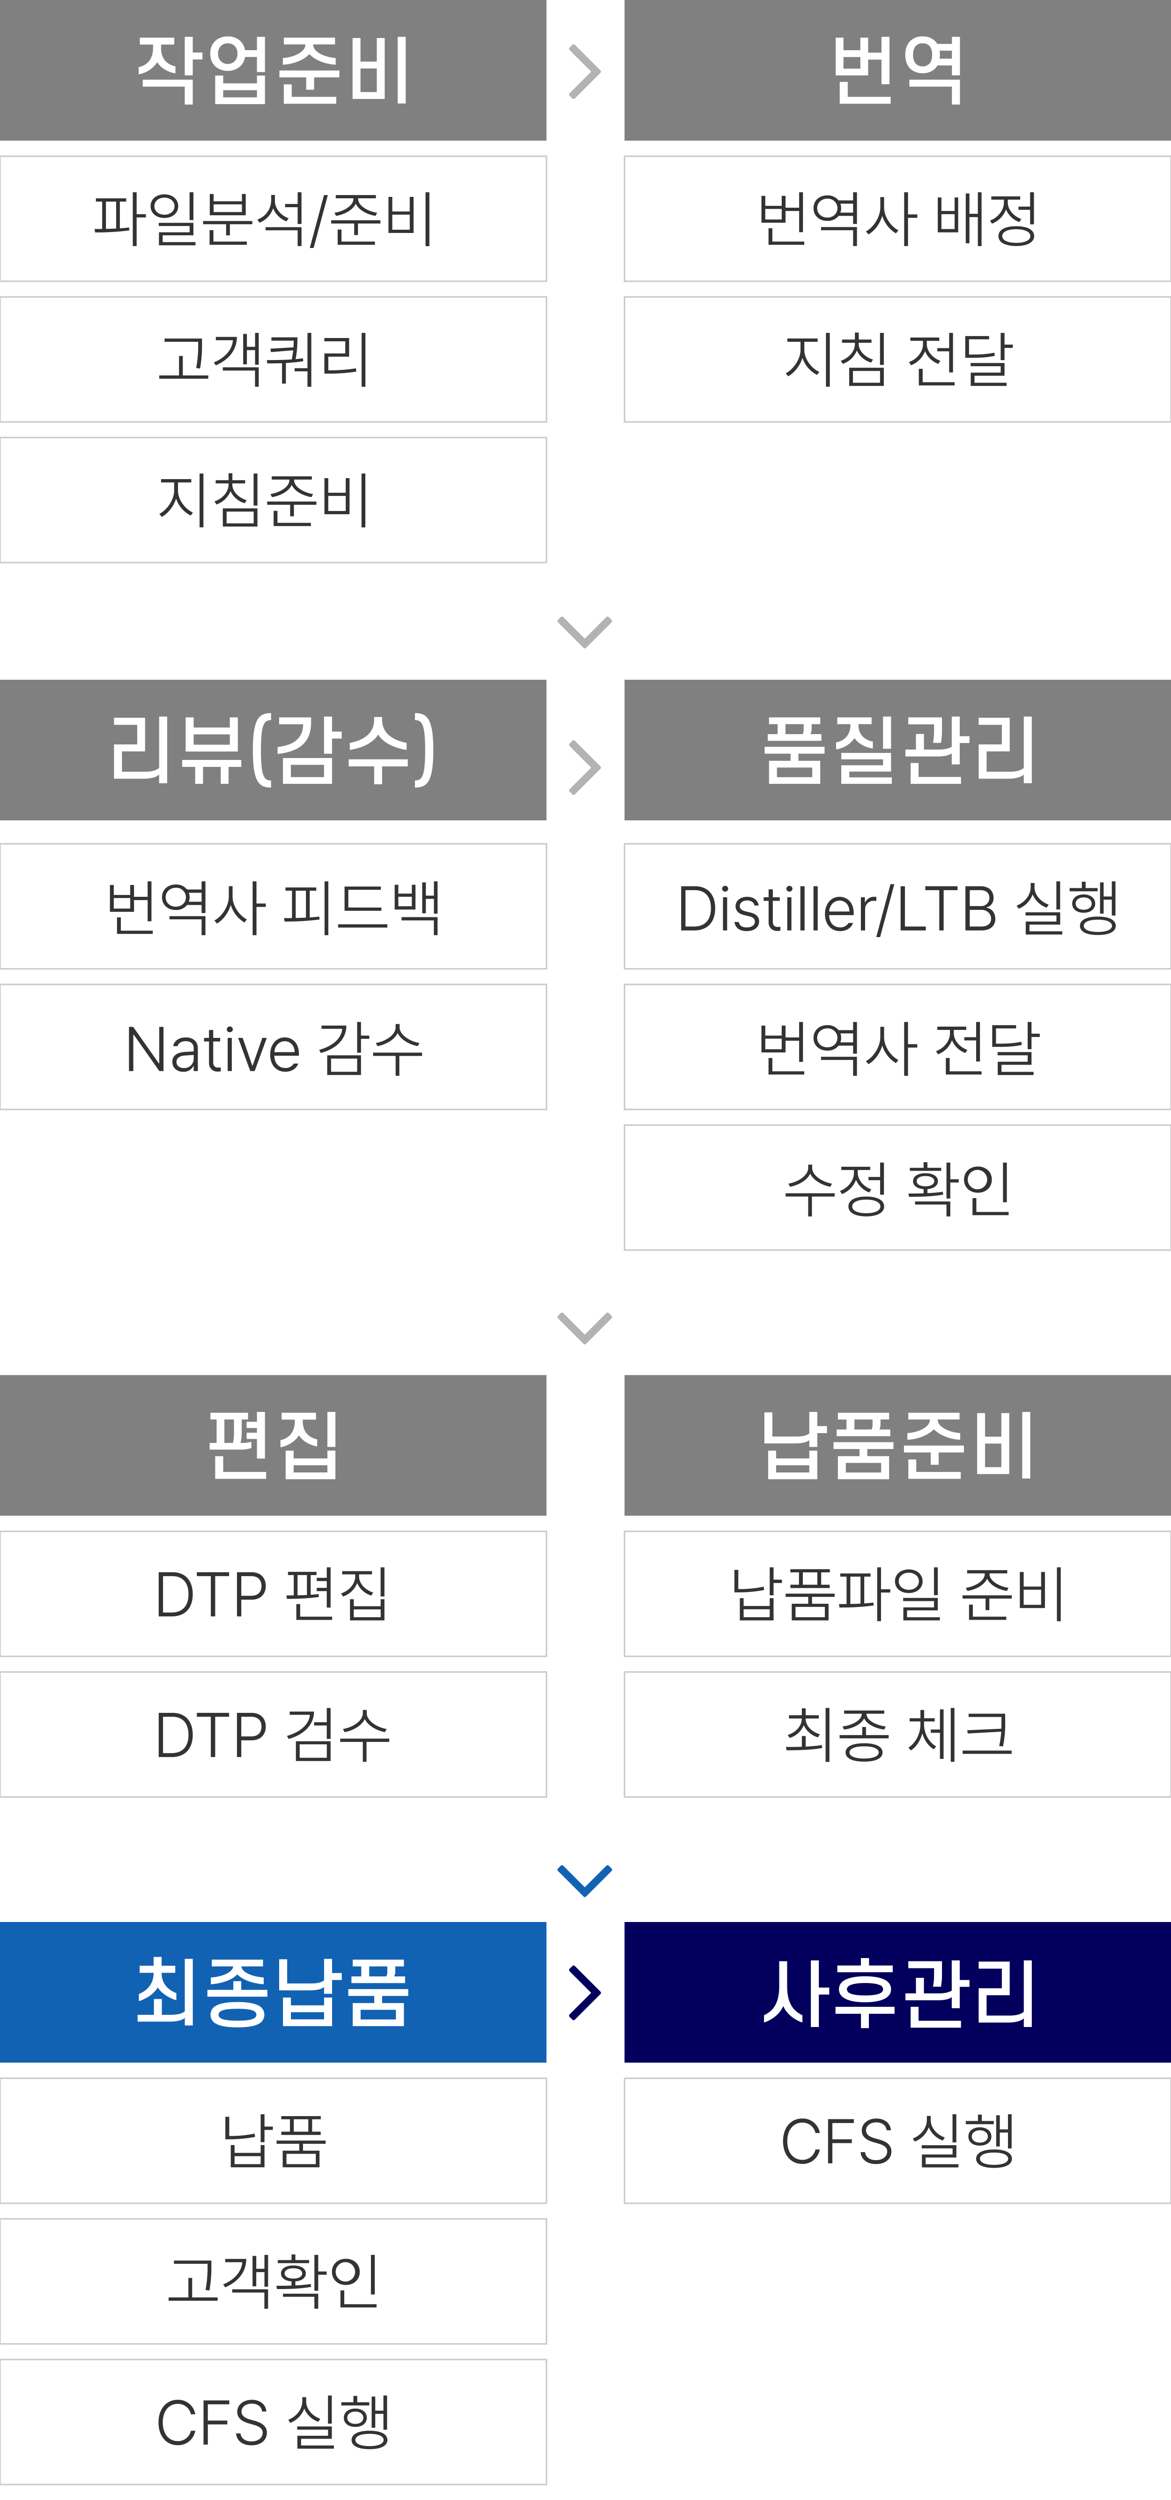 <svg xmlns="http://www.w3.org/2000/svg" width="750" height="1600" viewBox="0 0 750 1600">
<defs>
    <style>
      .cls-1 {
        fill: gray;
      }

      .cls-2, .cls-6 {
        fill: #1262b3;
      }

      .cls-3, .cls-7 {
        fill: #02005c;
      }

      .cls-4, .cls-8 {
        fill: #fff;
      }

      .cls-4 {
        stroke: #ccc;
        stroke-width: 1px;
      }

      .cls-4, .cls-5, .cls-6, .cls-7, .cls-8, .cls-9 {
        fill-rule: evenodd;
      }

      .cls-5 {
        fill: #b3b3b3;
      }

      .cls-9 {
        fill: #333;
      }
    </style>
  </defs>
  <g id="translation-procss_m">
    <g>
      <g id="_01" data-name="01">
        <rect class="cls-1" width="350" height="90"/>
        <rect class="cls-1" x="400" width="350" height="90"/>
        <rect class="cls-1" y="435" width="350" height="90"/>
        <rect class="cls-1" x="400" y="435" width="350" height="90"/>
        <rect class="cls-1" y="880" width="350" height="90"/>
        <rect class="cls-1" x="400" y="880" width="350" height="90"/>
        <rect class="cls-2" y="1230" width="350" height="90"/>
        <rect class="cls-3" x="400" y="1230" width="350" height="90"/>
        <path id="Rectangle_1_copy" data-name="Rectangle 1 copy" class="cls-4" d="M1270,100h350v80H1270V100Zm0,90h350v80H1270V190Zm0,90h350v80H1270V280Zm400-180h350v80H1670V100Zm0,90h350v80H1670V190ZM1270,540h350v80H1270V540Zm0,90h350v80H1270V630Zm400-90h350v80H1670V540Zm0,90h350v80H1670V630Zm0,90h350v80H1670V720ZM1270,980h350v80H1270V980Zm0,90h350v80H1270v-80Zm400-90h350v80H1670V980Zm0,90h350v80H1670v-80Zm-400,260h350v80H1270v-80Zm0,90h350v80H1270v-80Zm400-90h350v80H1670v-80Zm-400,180h350v80H1270v-80Z" transform="translate(-1270)"/>
      </g>
      <path id="_" data-name="" class="cls-5" d="M1654.9,45.841a1.21,1.21,0,0,0-.35-0.807L1638.2,28.687a1.1,1.1,0,0,0-1.61,0l-1.76,1.754a1.105,1.105,0,0,0,0,1.614l13.79,13.787-13.79,13.787a1.21,1.21,0,0,0-.35.807,1.143,1.143,0,0,0,.35.807L1636.59,63a1.1,1.1,0,0,0,1.61,0l16.35-16.348A1.21,1.21,0,0,0,1654.9,45.841Z" transform="translate(-1270)"/>
      <path id="_2" data-name="" class="cls-5" d="M1662.05,397.46a1.213,1.213,0,0,0-.35-0.807l-1.76-1.754a1.194,1.194,0,0,0-.8-0.35,1.218,1.218,0,0,0-.81.35l-13.79,13.787L1630.76,394.9a1.238,1.238,0,0,0-.81-0.35,1.142,1.142,0,0,0-.81.35l-1.75,1.754a1.105,1.105,0,0,0,0,1.614l16.35,16.348a1.2,1.2,0,0,0,.8.351,1.219,1.219,0,0,0,.81-0.351l16.35-16.348A1.209,1.209,0,0,0,1662.05,397.46Z" transform="translate(-1270)"/>
      <path id="_copy_2" data-name=" copy 2" class="cls-5" d="M1662.05,842.86a1.213,1.213,0,0,0-.35-0.807l-1.76-1.754a1.194,1.194,0,0,0-.8-0.35,1.218,1.218,0,0,0-.81.35l-13.79,13.787L1630.76,840.3a1.238,1.238,0,0,0-.81-0.35,1.142,1.142,0,0,0-.81.35l-1.75,1.754a1.105,1.105,0,0,0,0,1.614l16.35,16.348a1.2,1.2,0,0,0,.8.351,1.219,1.219,0,0,0,.81-0.351l16.35-16.348A1.209,1.209,0,0,0,1662.05,842.86Z" transform="translate(-1270)"/>
      <path id="_3" data-name="" class="cls-6" d="M1662.05,1196.56a1.218,1.218,0,0,0-.35-0.81l-1.76-1.75a1.194,1.194,0,0,0-.8-0.35,1.218,1.218,0,0,0-.81.35l-13.79,13.79L1630.76,1194a1.238,1.238,0,0,0-.81-0.35,1.142,1.142,0,0,0-.81.35l-1.75,1.75a1.112,1.112,0,0,0,0,1.62l16.35,16.34a1.161,1.161,0,0,0,.8.36,1.184,1.184,0,0,0,.81-0.36l16.35-16.34A1.218,1.218,0,0,0,1662.05,1196.56Z" transform="translate(-1270)"/>
      <path id="_copy_3" data-name=" copy 3" class="cls-5" d="M1654.9,491.241a1.211,1.211,0,0,0-.35-0.807l-16.35-16.347a1.1,1.1,0,0,0-1.61,0l-1.76,1.754a1.1,1.1,0,0,0,0,1.613l13.79,13.787-13.79,13.787a1.209,1.209,0,0,0-.35.807,1.142,1.142,0,0,0,.35.806l1.76,1.754a1.1,1.1,0,0,0,1.61,0l16.35-16.347A1.211,1.211,0,0,0,1654.9,491.241Z" transform="translate(-1270)"/>
      <path id="_copy_3-2" data-name=" copy 3" class="cls-7" d="M1654.9,1275.34a1.218,1.218,0,0,0-.35-0.81l-16.35-16.34a1.1,1.1,0,0,0-1.61,0l-1.76,1.75a1.218,1.218,0,0,0-.35.81,1.194,1.194,0,0,0,.35.8l13.79,13.79-13.79,13.79a1.194,1.194,0,0,0-.35.8,1.142,1.142,0,0,0,.35.81l1.76,1.76a1.1,1.1,0,0,0,1.61,0l16.35-16.35A1.218,1.218,0,0,0,1654.9,1275.34Z" transform="translate(-1270)"/>
    </g>
    <g>
      <path id="작업준비" class="cls-8" d="M1359.56,28.521V24.1h22.05v4.418h-8.46v2.115c0,7.237,3.9,10.668,9.21,11.843v4.512c-5.08-.893-9.45-3.572-11.66-7.191a17.724,17.724,0,0,1-11.89,7.755V42.949c5.45-1.128,9.21-4.982,9.21-12.313V28.521h-8.46Zm33.89-4.935V33.6h6.2v4.465h-6.2V48.212h-5.12V23.586h5.12Zm-32.01,27.4h32.01V66.917h-5.12V55.45h-26.89V50.985ZM1404.68,34.3a10.613,10.613,0,0,1,3.81-8.647,11.857,11.857,0,0,1,7.38-2.35,11.654,11.654,0,0,1,7.38,2.35,9.776,9.776,0,0,1,3.62,6.439h7.7V23.586h5.13V46.1h-5.13V36.463h-7.66a9.668,9.668,0,0,1-3.66,6.486,11.406,11.406,0,0,1-7.38,2.4,11.6,11.6,0,0,1-7.38-2.4C1406.14,41.116,1404.68,38.2,1404.68,34.3Zm4.99,0a6.485,6.485,0,0,0,2.06,5.123,5.9,5.9,0,0,0,4.14,1.5,6.087,6.087,0,0,0,4.18-1.5,6.432,6.432,0,0,0,2.02-5.123,6.566,6.566,0,0,0-2.02-5.123,6.286,6.286,0,0,0-4.18-1.457,6.088,6.088,0,0,0-4.14,1.457A6.623,6.623,0,0,0,1409.67,34.3Zm24.9,19.034V48.353h5.13V66.635h-31.87V48.353h5.13v4.982h21.61Zm0,4.371h-21.61v4.606h21.61V57.706Zm50.01-29.279h-13.96v0.329c0,4.606,7.76,7.99,14.38,8.365V41.4c-6.76-.282-13.48-3.1-16.87-6.768-3.43,3.76-10.15,6.486-16.96,6.768V37.121c6.67-.329,14.38-3.76,14.38-8.365V28.427h-13.77V24.1h32.8v4.324Zm-35.62,21.1V45.111h38.39v4.418h-16.16v7.9h-5.08v-7.9h-17.15Zm7.89,4.465v7.99h28.48V66.4h-33.55V53.993h5.07Zm44.04-14.569h10.44V24.338h5.07V63.346h-20.58V24.338h5.07V39.424Zm10.44,19.5V43.842h-10.44V58.928h10.44Zm18.51-35.342V66.212h-5.12V23.586h5.12Z" transform="translate(-1270)"/>
      <path id="번역" class="cls-8" d="M1810.23,32.139h10.81V24.1h4.98V33.69h8.55v-10.1h5.13V53.9h-5.13V38.155h-8.55v10.1h-20.77V24.1h4.98v8.037Zm10.81,11.8V36.51h-10.81v7.426h10.81ZM1840.45,66.4h-32.62V52.4h5.13v9.587h27.49V66.4Zm9.35-31.347c0-3.854,1.23-6.955,3.39-8.976a10.635,10.635,0,0,1,7.75-2.773,10.888,10.888,0,0,1,7.76,2.773,9.777,9.777,0,0,1,1.59,2.021h9.4V23.586h5.13V48.212h-5.13V41.868h-9.25a10.563,10.563,0,0,1-1.74,2.256,11.292,11.292,0,0,1-7.76,2.726,11.02,11.02,0,0,1-7.75-2.726C1851.03,42.1,1849.8,39,1849.8,35.053Zm22-2.632a15.871,15.871,0,0,1,.19,2.632,14.2,14.2,0,0,1-.19,2.491h7.89V32.421h-7.89Zm-17.01,2.632c0,2.538.61,4.559,1.88,5.781a5.63,5.63,0,0,0,4.27,1.645,5.758,5.758,0,0,0,4.23-1.645c1.27-1.222,1.83-3.243,1.83-5.781,0-2.491-.56-4.512-1.83-5.781a5.9,5.9,0,0,0-4.23-1.551,5.766,5.766,0,0,0-4.27,1.551C1855.4,30.542,1854.79,32.562,1854.79,35.053Zm24.9,31.864V55.45h-27.25V50.985h32.38V66.917h-5.13Z" transform="translate(-1270)"/>
      <path id="리뷰_감수_" data-name="리뷰(감수)" class="cls-8" d="M1362.16,498.345h-19.13V476.4h14.85V463.85h-14.85v-4.512h19.88v21.525h-14.8v13.018h15.04c3.9,0,7-.846,8.78-2.444V458.586h5.13v42.626h-5.13v-5.545C1370.24,497.359,1366.58,498.345,1362.16,498.345Zm31.87-32.756h23.17V459.1h5.12v21.854H1388.9V459.1h5.13v6.486Zm23.17,11v-6.627h-23.17v6.627h23.17Zm-30.51,14.193v-4.465h37.84v4.465h-8.13v10.856h-5.03V490.779h-11.33v10.856h-5.03V490.779h-8.32Zm45.26-10.621c0,20.067,3.81,23.874,11.66,23.874v-4.559c-4.42,0-6.49-2.4-6.49-19.315,0-16.872,2.07-19.316,6.49-19.316V456.33C1435.76,456.33,1431.95,460.137,1431.95,480.158Zm32.2-16.637h-15.37V459.1h20.49v3.055c0,13.394-8.04,18.94-21.48,20.349v-4.464C1458.27,476.962,1464.15,472.262,1464.15,463.521Zm18.52-4.935v9.587h6.2v4.465h-6.2v9.728h-5.13v-23.78h5.13Zm-31.45,43.049V485.092h31.45v16.543h-31.45Zm26.32-12.172H1456.3v7.849h21.24v-7.849Zm34.69-19.363c-2.87,4.794-9.35,8.46-18.19,9.823v-4.512c9.4-1.739,15.6-6.486,15.6-14.757v-1.786h5.08v1.786c0,8.271,6.3,12.971,15.7,14.757v4.512C1521.63,478.56,1515.1,474.894,1512.23,470.1Zm-18.89,20.35v-4.512h37.83v4.512h-16.45v11.467h-5.08V490.45h-16.3Zm54.19-10.292c0-20.021-3.86-23.828-11.75-23.828v4.512c4.46,0,6.53,2.444,6.53,19.316,0,16.919-2.07,19.315-6.53,19.315v4.559C1543.67,504.032,1547.53,500.225,1547.53,480.158Z" transform="translate(-1270)"/>
      <path id="품질관리" class="cls-8" d="M1789.09,469.818h7V474.1h-34.35v-4.277h6.3v-6.391h-5.5V459.1h32.8v4.324h-5.5v2.913A7.53,7.53,0,0,1,1789.09,469.818Zm-15.98-6.391v6.391h11a7.065,7.065,0,0,0,.61-3.2v-3.195h-11.61Zm-13.39,18.892v-4.37h38.4v4.37h-16.74v4.559h13.96v14.757h-32.8V486.878h13.82v-4.559h-16.64Zm30.5,15.04V491.2h-22.61v6.157h22.61Zm16.03-33.932V459.1h21.99v4.324h-8.46v0.141c0,6.767,3.95,9.916,9.26,11.044v4.418c-5.17-.8-9.49-3.243-11.7-6.721a17.1,17.1,0,0,1-11.84,7.238v-4.465c5.4-1.034,9.21-4.606,9.21-11.514v-0.141h-8.46Zm34.45,15.744h-5.13V458.586h5.13v20.585Zm-26.74,14.616V497.5h27.25v4.135h-32.38v-11.89h26.74v-3.807h-26.74v-4.089h31.87v11.938h-26.74Zm54.28-25.567v-4.652h-16.5V459.1h21.58v8.882a41.06,41.06,0,0,1-.66,7.426h-5.08A43.524,43.524,0,0,0,1868.24,468.22Zm11.33-9.634h5.12v12.548h6.25v4.371h-6.25v13.676h-5.12v-7.1c-1.74,1.363-4.7,2.021-9.45,2.021h-20.21v-4.417h6.72v-9.964h5.12v9.964h9.73c3.76,0,6.58-.8,8.09-1.786V458.586Zm5.92,43.049h-32.24V488.288h5.07v8.93h27.17v4.417Zm30.45-3.29h-19.12V476.4h14.85V463.85h-14.85v-4.512h19.88v21.525h-14.81v13.018h15.04c3.9,0,7-.846,8.79-2.444V458.586h5.12v42.626h-5.12v-5.545C1924.03,497.359,1920.36,498.345,1915.94,498.345Z" transform="translate(-1270)"/>
      <path id="편집" class="cls-8" d="M1419.86,916.6v-8.177h-6.15v14.992h5.54A33.2,33.2,0,0,0,1419.86,916.6Zm-11.13,6.815V908.427h-3.95V904.1h24.11v4.324h-4.09v7.942a27.449,27.449,0,0,1-.75,7.05h0.14a23.826,23.826,0,0,0,6.81-.752v4.041a21.633,21.633,0,0,1-7.14.987h-19.6v-4.276h4.47Zm19.22-9.541v-3.994h6.62v-6.3h5.13v29.843h-5.13V920.881h-6.62v-4h6.62v-3.008h-6.62Zm12.5,32.522h-32.62V931.925h5.13v10.058h27.49V946.4Zm9.92-37.879V904.1h21.99v4.418h-8.46v0.8c0,7.237,3.95,10.621,9.26,11.843v4.512c-5.12-.893-9.49-3.572-11.7-7.191-2.12,3.713-6.67,6.768-11.84,7.708v-4.559c5.4-1.128,9.21-4.982,9.21-12.313v-0.8h-8.46Zm34.45,17.436h-5.13V903.586h5.13v22.371Zm-5.13,7.378v-4.982h5.13v18.282h-31.87V928.353h5.13v4.982h21.61Zm0,4.371h-21.61v4.606h21.61v-4.606Z" transform="translate(-1270)"/>
      <path id="납품준비" class="cls-8" d="M1778.65,923.748h-19.09v-19.88h5.13V919.33h15.32c3.85,0,6.48-.564,8.32-1.974v-13.77h5.12v9.07h6.2v4.465h-6.2v8.836h-5.12v-4.324C1786.54,923.09,1783.49,923.748,1778.65,923.748Zm9.68,9.587v-4.982h5.12v18.282h-31.44V928.353h5.07v4.982h21.25Zm0,4.371h-21.25v4.606h21.25v-4.606Zm44.88-22.888h7V919.1h-34.35v-4.277h6.3v-6.391h-5.5V904.1h32.8v4.324h-5.5v2.913A7.53,7.53,0,0,1,1833.21,914.818Zm-15.98-6.391v6.391h11a7.065,7.065,0,0,0,.61-3.2v-3.195h-11.61Zm-13.39,18.892v-4.37h38.4v4.37H1825.5v4.559h13.96v14.757h-32.8V931.878h13.82v-4.559h-16.64Zm30.5,15.04V936.2h-22.61v6.157h22.61Zm50.24-33.932h-13.96v0.329c0,4.605,7.76,7.989,14.38,8.365V921.4c-6.76-.282-13.48-3.1-16.87-6.768-3.43,3.76-10.15,6.486-16.96,6.768v-4.277c6.67-.329,14.38-3.76,14.38-8.365v-0.329h-13.77V904.1h32.8v4.324Zm-35.62,21.1v-4.417h38.39v4.417h-16.16v7.9h-5.08v-7.9h-17.15Zm7.89,4.465v7.99h28.48V946.4h-33.55V933.993h5.07Zm44.04-14.569h10.44V904.338h5.07v39.007h-20.58V904.338h5.07v15.086Zm10.44,19.5V923.842h-10.44v15.086h10.44Zm18.51-35.342v42.626h-5.12V903.586h5.12Z" transform="translate(-1270)"/>
      <path id="최종납품" class="cls-8" d="M1382.25,1262.52h-8.74v0.09c0,6.91,4.09,10.81,9.45,12.92v4.56c-5.31-1.55-9.92-4.89-11.94-8.27-1.88,3.53-6.39,7.05-12.08,8.84v-4.56c5.45-2.26,9.45-6.58,9.45-13.44v-0.14h-8.93V1258h8.93v-5.64h5.12V1258h8.74v4.52Zm11.23-8.93v42.62h-5.12v-4.84c-1.83,1.74-5.69,2.4-10.39,2.4h-19.83v-4.37h10.44v-10.11h5.07v10.11h5.64c3.85,0,7.1-.57,9.07-2.21v-33.6h5.12Zm44.98,4.84h-13.91c0.61,4.23,7.76,6.58,14.34,7.09v4.33c-6.82-.47-13.49-2.68-16.88-6.35-3.43,3.67-10.15,5.92-16.96,6.35v-4.33c6.58-.42,13.72-2.86,14.33-7.09h-13.72v-4.33h32.8v4.33Zm-35.62,19.36v-4.37h16.59v-5.55h5.07v5.55h16.74v4.37h-38.4Zm2.02,11.56a6.258,6.258,0,0,1,3.43-5.73c2.96-1.69,7.75-2.4,13.82-2.4,6.11,0,10.81.71,13.77,2.4a6.5,6.5,0,0,1,0,11.46c-2.96,1.7-7.66,2.35-13.77,2.35-6.07,0-10.86-.65-13.82-2.35A6.258,6.258,0,0,1,1404.86,1289.35Zm5.12,0a2.662,2.662,0,0,0,1.46,2.3c1.93,1.08,5.5,1.51,10.67,1.51s8.74-.43,10.62-1.51a2.611,2.611,0,0,0,1.5-2.3,2.668,2.668,0,0,0-1.5-2.3c-1.88-1.08-5.45-1.51-10.62-1.51s-8.74.43-10.67,1.51A2.723,2.723,0,0,0,1409.98,1289.35Zm57.9-15.6H1448.8v-19.88h5.13v15.46h15.32c3.85,0,6.48-.56,8.32-1.97v-13.77h5.12v9.07h6.2v4.46h-6.2v8.84h-5.12v-4.33C1475.78,1273.09,1472.73,1273.75,1467.88,1273.75Zm9.69,9.59v-4.99h5.12v18.29h-31.44v-18.29h5.07v4.99h21.25Zm0,4.37h-21.25v4.6h21.25v-4.6Zm44.88-22.89h7v4.27H1495.1v-4.27h6.3v-6.39h-5.5v-4.33h32.8v4.33h-5.5v2.91A7.544,7.544,0,0,1,1522.45,1264.82Zm-15.98-6.39v6.39h11a7.069,7.069,0,0,0,.61-3.2v-3.19h-11.61Zm-13.39,18.89v-4.37h38.39v4.37h-16.73v4.56h13.96v14.76h-32.8v-14.76h13.81v-4.56h-16.63Zm30.5,15.04v-6.16h-22.61v6.16h22.61Z" transform="translate(-1270)"/>
      <path id="사후관리" class="cls-8" d="M1771.66,1283.72c-1.93,4.89-6.91,8.84-12.32,10.63v-4.7c5.13-2.35,9.73-6.68,9.73-18.57V1255.1h5.08v15.98c0,11.89,4.7,16.17,9.77,18.57v4.7C1778.52,1292.51,1773.58,1288.56,1771.66,1283.72Zm22.79-29.13v17.38h6.67v4.47h-6.67v20.77h-5.12v-42.62h5.12Zm47.33,3.24v4.32H1806.3v-4.32h15.08v-4.75h5.22v4.75h15.18Zm-29.33,15.23a2.906,2.906,0,0,0,1.98,2.58c2.02,0.99,5.49,1.36,9.58,1.36,3.67,0,7.01-.28,9.12-1.12,1.55-.62,2.49-1.56,2.49-2.82a2.961,2.961,0,0,0-2.02-2.64c-2.11-.98-5.64-1.36-9.59-1.36s-7.33.42-9.44,1.36C1813.2,1271.03,1812.45,1271.88,1812.45,1273.06Zm-5.12,0c0-2.87,1.6-4.89,4.37-6.21,3.01-1.45,7.33-2.11,12.31-2.11,4.94,0,9.31.61,12.32,2.07,2.72,1.31,4.37,3.38,4.37,6.25s-1.69,4.93-4.51,6.25c-3.01,1.41-7.29,2.06-12.18,2.06-5.03,0-9.4-.65-12.4-2.16C1808.88,1277.85,1807.33,1275.83,1807.33,1273.06Zm-2.21,15.69v-4.46h37.83v4.46H1826.5v9.17h-5.07v-9.17h-16.31Zm63.12-24.53v-4.65h-16.5v-4.47h21.58v8.89a41.041,41.041,0,0,1-.66,7.42h-5.08A43.461,43.461,0,0,0,1868.24,1264.22Zm11.33-9.63h5.12v12.54h6.25v4.37h-6.25v13.68h-5.12v-7.1c-1.74,1.37-4.7,2.03-9.45,2.03h-20.21v-4.42h6.72v-9.97h5.12v9.97h9.73c3.76,0,6.58-.8,8.09-1.79v-19.31Zm5.92,43.05h-32.24v-13.35h5.07v8.93h27.17v4.42Zm30.45-3.29h-19.12V1272.4h14.85v-12.55h-14.85v-4.51h19.88v21.52h-14.81v13.02h15.04c3.9,0,7-.85,8.79-2.44v-32.85h5.12v42.62h-5.12v-5.54C1924.03,1293.36,1920.36,1294.35,1915.94,1294.35Z" transform="translate(-1270)"/>
      <path id="파일분석_준비_고객쿼리_지침준비" data-name="파일분석/준비 고객쿼리 지침준비" class="cls-9" d="M1350.83,126.939h-19.41v2.071h4.02v17.5c-1.72.039-3.36,0.039-4.88,0.039l0.35,2.187a157.155,157.155,0,0,0,21.91-1.289l-0.15-1.875c-1.9.235-3.89,0.41-5.9,0.547V129.01h4.06v-2.071Zm6.68-3.906h-2.46v34.453h2.46v-18.32h5.94v-2.109h-5.94V123.033Zm-19.65,23.438V129.01h6.53v17.226C1342.18,146.373,1339.99,146.451,1337.86,146.471Zm37.43-22.11c-5.16.039-8.87,3.125-8.83,7.578-0.04,4.493,3.67,7.54,8.83,7.54s8.82-3.047,8.86-7.54C1384.11,127.486,1380.44,124.4,1375.29,124.361Zm0,2.11c3.71,0,6.48,2.3,6.48,5.468s-2.77,5.469-6.48,5.469-6.45-2.3-6.41-5.469C1368.84,128.775,1371.57,126.471,1375.29,126.471Zm18.59-3.438h-2.46v17.813h2.46V123.033Zm0,19.571h-22.19v2.031h19.77v4.023h-19.65v8.321h23.4v-2.032h-21.02v-4.375h19.69V142.6Zm37.73-1.172h-31.52v2.07h14.73v7.109h2.42V143.5h14.37v-2.07ZM1428.1,154.6h-21.41v-7.305h-2.46v9.375h23.87V154.6Zm-21.29-30.469h-2.46V137.76h23.04V124.127h-2.46v4.687h-18.12v-4.687Zm0,11.562v-4.921h18.12v4.921h-18.12Zm39.26-7.07v-3.867h-2.39v3.789a13.117,13.117,0,0,1-8.82,11.953l1.32,2.031a15.069,15.069,0,0,0,8.75-9.257,14.8,14.8,0,0,0,8.52,8.4l1.41-1.992C1449.97,137.955,1446.07,133.5,1446.07,128.619Zm17.03,16.758h-23.01v1.992h20.55v10.117h2.46V145.377Zm0-22.344h-2.46v7.5h-8.05V132.6h8.05v10.742h2.46V123.033Zm16.87,1.8h-2.46l-9.1,33.867h2.46Zm19.42,2.422V126.9h11.36v-2.07h-25.7v2.07h11.29v0.352c0,4.609-6.48,8.086-12.11,8.906l0.98,1.992c5.23-.859,10.78-3.632,12.65-7.851,1.84,4.219,7.43,6.992,12.66,7.851l1.02-1.992C1505.87,135.338,1499.39,131.861,1499.39,127.252Zm14.25,13.711h-31.52v2.07h14.73v7.383h2.42v-7.383h14.37v-2.07Zm-3.51,13.633h-21.41v-7.7h-2.46v9.766h23.87V154.6Zm34.88-31.563h-2.46v34.492h2.46V123.033ZM1521.26,126h-2.46v23.086h16.09V126h-2.46v9.336h-11.17V126Zm0,21.016v-9.649h11.17v9.649h-11.17Zm-121.87,69.648H1375.4v2.07h21.53v1.407a77.812,77.812,0,0,1-1.29,15.39l2.5,0.313a84.816,84.816,0,0,0,1.25-15.7v-3.477Zm4.02,23.594h-16.33V227.8h-2.42V240.26H1372v2.109h31.41V240.26Zm32.3-27.227h-2.34v8.906h-5.23V213.7h-2.39V233.15h2.39v-9.1h5.23v9.375h2.34V213.033Zm0,22.031h-23v2.071h20.62v10.351h2.38V235.064Zm-13.98-19.453h-13.48v2.11h10.94c-0.57,6.152-4.9,11.152-12.23,14.218l1.25,1.875C1416.89,230.064,1421.69,223.7,1421.73,215.611Zm38.75,0.274h-16.64v2.109h14.26c0,1.113-.04,2.559-0.16,4.3l-14.8.859,0.43,2.188,14.22-1.172c-0.22,1.719-.49,3.672-0.9,5.859-5.65.391-11.35,0.43-16.02,0.43l0.35,2.109c2.85,0,6.06-.019,9.42-0.156v13.086h2.46v-13.2a101.11,101.11,0,0,0,11.13-1.133l-0.19-1.875c-1.53.215-3.09,0.391-4.69,0.547a65.048,65.048,0,0,0,1.13-12.617v-1.328Zm8.91-2.852h-2.46v22.578h-8.25v2.032h8.25v9.882h2.46V213.033Zm34.65,0h-2.43v34.492h2.43V213.033Zm-23.44,23.946h-0.31v-8.711h13.32V216.314h-15.9v2.11h13.43V226.2h-13.39v12.891h2.85a108.185,108.185,0,0,0,17.61-1.289l-0.23-2.11A101.865,101.865,0,0,1,1480.6,236.979ZM1384,314.01v-5.274h8.51v-2.109h-19.37v2.109h8.4v5.274c-0.04,5.976-4.77,12.539-9.46,14.844l1.49,1.953c3.84-2.012,7.61-6.582,9.22-11.758a18.923,18.923,0,0,0,9.37,10.9l1.41-1.953C1388.72,325.885,1384,319.908,1384,314.01Zm16.29-10.977h-2.47v34.453h2.47V303.033Zm18.51,7.031v-0.7h8.2v-2.07h-8.16v-4.453h-2.46v4.453h-8.24v2.07h8.24v0.7c0,4.922-4.02,9.141-9.02,10.821l1.25,1.953a14.73,14.73,0,0,0,9.02-8.516,14.321,14.321,0,0,0,9.1,7.7l1.21-1.914C1422.94,318.58,1418.8,314.674,1418.8,310.064Zm16.09-7.031h-2.46v20.508h2.46V303.033Zm0,22.305h-22.18v11.641h22.18V325.338Zm-19.76,2.07h17.34v7.539h-17.34v-7.539Zm43.24-20.156V306.9h11.37v-2.07h-25.7v2.07h11.28v0.352c0,4.609-6.48,8.086-12.11,8.906l0.98,1.992c5.24-.859,10.78-3.632,12.66-7.851,1.83,4.219,7.42,6.992,12.65,7.851l1.02-1.992C1464.86,315.338,1458.37,311.861,1458.37,307.252Zm14.26,13.711h-31.52v2.07h14.72v7.383h2.42v-7.383h14.38v-2.07Zm-3.52,13.633h-21.4v-7.7h-2.46v9.766h23.86V334.6ZM1504,303.033h-2.46v34.492H1504V303.033ZM1480.25,306h-2.46v23.086h16.09V306h-2.46v9.336h-11.17V306Zm0,21.016v-9.649h11.17v9.649h-11.17Z" transform="translate(-1270)"/>
      <path id="번역사_배정_지침_전달" data-name="번역사 배정 지침 전달" class="cls-9" d="M1784.29,123.033h-2.46v9.883h-8.71v-7.578h-2.46v6.406h-10.51v-6.406h-2.46v17.187h15.43v-7.5h8.71V148.58h2.46V123.033Zm0.82,31.563h-20.43V146.08h-2.46v10.586h22.89V154.6Zm-24.96-14.141V133.7h10.51v6.758h-10.51Zm58.71,4.844h-23v2.031h20.54v10.156h2.46V145.3Zm0-22.266h-2.46v5.2h-9.33a8.891,8.891,0,0,0-7.15-3.2c-5.16,0-8.91,3.36-8.87,8.164-0.04,4.844,3.71,8.2,8.87,8.165a8.86,8.86,0,0,0,7.19-3.2h9.29v5.157h2.46V123.033Zm-18.94,4.1a6.128,6.128,0,0,1,6.44,6.054c0,3.516-2.77,6.055-6.44,6.055-3.79,0-6.53-2.539-6.53-6.055C1793.39,129.752,1796.13,127.135,1799.92,127.135Zm8.32,8.945a8.216,8.216,0,0,0,.51-2.891,8.079,8.079,0,0,0-.51-2.851h8.16v5.742h-8.16Zm28.01-3.32v-6.641h-2.43v6.641c-0.03,6.25-4.45,12.851-9.21,15.312l1.6,1.953c3.81-2.109,7.34-6.66,8.86-11.914a19.663,19.663,0,0,0,8.79,11.25l1.53-1.992C1840.7,145.025,1836.21,138.775,1836.25,132.76Zm15.31-9.727h-2.46v34.453h2.46V139.4h5.94v-2.187h-5.94v-14.18Zm21.4,3.321h-2.34V148.7h13.09V126.354h-2.31v8.671h-8.44v-8.671Zm0,20.234v-9.531h8.44v9.531h-8.44Zm25.71-23.555h-2.38v13.789h-5.4V123.814h-2.34v31.875h2.34V138.932h5.4v18.554h2.38V123.033Zm33.55,0h-2.46v9.18h-7.46v2.07h7.46v9.3h2.46V123.033Zm-11.33,21.719c-7.1,0-11.44,2.3-11.4,6.328-0.04,4.024,4.3,6.328,11.4,6.367,7.11-.039,11.45-2.343,11.45-6.367S1928,144.752,1920.89,144.752Zm0,1.953c5.51,0,9.03,1.68,9.03,4.375s-3.52,4.336-9.03,4.336-9.02-1.641-8.98-4.336C1911.87,148.385,1915.39,146.705,1920.89,146.705Zm-5.43-17.187V127.76h7.97v-2.071h-18.51v2.071H1913v1.8c0,5.117-3.98,9.765-8.94,11.6l1.29,1.992a15.524,15.524,0,0,0,8.98-9.14,14.582,14.582,0,0,0,8.52,8.125l1.29-1.992C1919.25,138.463,1915.46,134.166,1915.46,129.518ZM1785.17,224.01v-5.274h8.52v-2.109h-19.38v2.109h8.4v5.274c-0.04,5.976-4.76,12.539-9.45,14.844l1.48,1.953c3.85-2.012,7.62-6.582,9.22-11.758a18.9,18.9,0,0,0,9.38,10.9l1.4-1.953C1789.9,235.885,1785.17,229.908,1785.17,224.01Zm16.29-10.977H1799v34.453h2.46V213.033Zm18.52,7.031v-0.7h8.2v-2.07h-8.16v-4.453h-2.47v4.453h-8.24v2.07h8.24v0.7c0,4.922-4.02,9.141-9.02,10.821l1.25,1.953a14.7,14.7,0,0,0,9.02-8.516,14.339,14.339,0,0,0,9.11,7.7l1.21-1.914C1824.12,228.58,1819.98,224.674,1819.98,220.064Zm16.09-7.031h-2.46v20.508h2.46V213.033Zm0,22.305h-22.19v11.641h22.19V235.338Zm-19.77,2.07h17.35v7.539H1816.3v-7.539Zm64.07-24.375h-2.46v9.727h-7.58v2.07h7.58v13.516h2.46V213.033Zm1.01,31.563h-20.43v-8.555h-2.46v10.625h22.89V244.6Zm-17.77-24.336v-2.149h7.97V216h-18.52v2.109h8.09v2.149c0,5.117-4.03,9.687-8.95,11.445l1.29,2.031a15.364,15.364,0,0,0,8.95-9.023,14.636,14.636,0,0,0,8.55,8.164l1.29-1.992C1867.4,229.205,1863.61,224.83,1863.61,220.26Zm27.23,6.64h-0.2v-9.765h12.85v-2.071h-15.27v13.907h2.62c6.99,0.039,11.25-.2,16.32-1.25l-0.35-2.032C1901.89,226.705,1897.71,226.939,1890.84,226.9Zm22.54-13.867h-2.47v17.422h2.47v-7.812h5.31v-2.11h-5.31v-7.5Zm0,19.258h-21.72v2.07h19.25v4.1h-19.18v8.516h22.97v-2.032h-20.54v-4.492h19.22v-8.164Z" transform="translate(-1270)"/>
      <path id="번역사_피드백_Native_감수" data-name="번역사 피드백 Native 감수" class="cls-9" d="M1367.01,564.033h-2.46v9.883h-8.71v-7.578h-2.46v6.406h-10.51v-6.406h-2.46v17.187h15.43v-7.5h8.71V589.58h2.46V564.033Zm0.82,31.563H1347.4V587.08h-2.46v10.586h22.89V595.6Zm-24.96-14.141V574.7h10.51v6.758h-10.51Zm58.71,4.844h-23.01v2.031h20.55v10.156h2.46V586.3Zm0-22.266h-2.46v5.2h-9.34a8.862,8.862,0,0,0-7.15-3.2c-5.15,0-8.9,3.36-8.86,8.164-0.04,4.844,3.71,8.2,8.86,8.165a8.832,8.832,0,0,0,7.19-3.2h9.3v5.157h2.46V564.033Zm-18.95,4.1a6.137,6.137,0,0,1,6.45,6.054c0,3.516-2.78,6.055-6.45,6.055-3.79,0-6.52-2.539-6.52-6.055C1376.11,570.752,1378.84,568.135,1382.63,568.135Zm8.32,8.945a8,8,0,0,0,.51-2.891,7.861,7.861,0,0,0-.51-2.851h8.17v5.742h-8.17Zm28.01-3.32v-6.641h-2.42v6.641c-0.04,6.25-4.45,12.851-9.22,15.312l1.6,1.953c3.81-2.109,7.35-6.66,8.87-11.914a19.624,19.624,0,0,0,8.79,11.25l1.52-1.992C1423.41,586.025,1418.92,579.775,1418.96,573.76Zm15.31-9.727h-2.46v34.453h2.46V580.4h5.94v-2.187h-5.94v-14.18Zm46.02,0h-2.42v34.453h2.42V564.033Zm-7.74,3.906h-19.72v2.071h4.18v17.5c-1.8.039-3.5,0.039-5.08,0.039l0.31,2.187a163.828,163.828,0,0,0,22.42-1.289l-0.15-1.875c-1.97.235-4.05,0.41-6.13,0.547V570.01h4.17v-2.071Zm-13.16,19.532V570.01h6.56v17.226C1463.75,587.354,1461.52,587.432,1459.39,587.471Zm54.88-6.68H1493.1V569.424h20.82v-2.07h-23.24v15.507h23.59v-2.07Zm3.83,10.7h-31.56v2.11h31.56v-2.11Zm7.03-25.273h-2.34V582.08h13.32V566.221h-2.34v5.664h-8.64v-5.664Zm0,13.75v-6.094h8.64v6.094h-8.64Zm25.12-15.938h-2.34v9.141h-5.16V564.7h-2.34v19.766h2.34v-9.219h5.16V584.7h2.34V564.033Zm0,22.891H1527.2v2.109h20.67v9.453h2.38V586.924Zm-175.53,70.234h-2.73v23.36h-0.24l-16.44-23.36h-2.7v28.281h2.78v-23.32h0.23l16.45,23.32h2.65V657.158Zm5.67,22.344c0,4.1,3.12,6.406,6.99,6.406a6.872,6.872,0,0,0,6.52-3.75h0.16v3.281h2.65V671.1c0-5.821-4.49-7.188-7.65-7.188-4.42,0-7.66,2.227-8.09,5.586h2.78c0.5-1.914,2.38-3.2,5.15-3.2,3.32,0,5.16,1.719,5.16,4.57v1.992c-1.02.059-4.45,0.254-5.86,0.352C1383.86,673.564,1380.39,675.205,1380.39,679.5Zm2.65,0.117c0-2.422,1.8-3.867,5.55-4.14,1.03-.059,4.41-0.313,5.47-0.391v2.266a6,6,0,0,1-6.29,6.171C1385.04,683.525,1383.04,682.119,1383.04,679.619Zm27.97-15.39h-4.45V659.15h-2.7v5.079h-3.16v2.265h3.16v13.945a5.247,5.247,0,0,0,5.55,5.313,19.312,19.312,0,0,0,1.99-.117v-2.5c-0.43,0-1.21.078-1.76,0.078-1.6,0-3.08-.742-3.08-3.438V666.494h4.45v-2.265Zm4.81,21.21h2.65v-21.21h-2.65v21.21Zm1.36-24.843a1.915,1.915,0,0,0,1.96-1.836,1.957,1.957,0,0,0-3.91,0A1.912,1.912,0,0,0,1417.18,660.6Zm23.68,3.633H1438l-6.21,17.734h-0.19l-6.17-17.734h-2.89l7.73,21.21h2.85Zm11.91,21.64c4.3,0,7.3-2.305,8.24-5.234h-2.85a5.924,5.924,0,0,1-5.39,2.851c-4.24,0-6.95-3.066-7.07-7.851h15.74v-1.25c0-7.188-4.45-10.469-9.06-10.469-5.51,0-9.34,4.609-9.34,11.055S1446.79,685.869,1452.77,685.869Zm-7.03-12.539c0.21-3.828,2.83-6.992,6.68-6.992,3.71,0,6.29,3.008,6.29,6.992h-12.97Zm55.47-19.3h-2.46v19.649h2.46v-8.868h5.31v-2.07h-5.31v-8.711Zm-9.38,2.3h-15.9v2.07h13.28c-0.62,6.231-6.05,11.074-14.76,13.477l1.01,1.992C1485.62,671.1,1491.83,664.854,1491.83,656.338Zm9.38,19.023h-21.64v12.618h21.64V675.361Zm-19.18,2.11h16.72v8.437h-16.72v-8.437Zm43.9-20.078v-2.071h-2.54v2.071c0,5.234-6.99,9.218-12.69,10.078l1.05,2.031c5.08-.938,10.79-3.887,12.93-8.359,2.15,4.433,7.86,7.441,12.93,8.359l1.02-2.031C1532.96,666.611,1525.93,662.51,1525.93,657.393Zm14.42,16.25h-31.41v2.109h14.45v12.734h2.39V675.752h14.57v-2.109Z" transform="translate(-1270)"/>
      <path id="Distiller_LTB_실행_번역사_전달_수정_확인" data-name="Distiller/LTB 실행 번역사 전달 수정 확인" class="cls-9" d="M1714.66,595.439c8.52,0,13.4-5.312,13.4-14.218,0-8.789-4.8-14.063-12.93-14.063h-8.86v28.281h8.39Zm-5.62-2.5V569.658h5.94c6.79,0,10.35,4.336,10.35,11.563,0.04,7.3-3.63,11.718-10.82,11.718h-5.47Zm24.02,2.5h2.66v-21.21h-2.66v21.21Zm1.37-24.843a1.912,1.912,0,0,0,1.95-1.836,1.951,1.951,0,0,0-3.9,0A1.912,1.912,0,0,0,1734.43,570.6Zm18.83,8.906h2.65c-0.46-3.32-3.12-5.547-7.3-5.586-4.45,0-7.5,2.539-7.5,6.055,0,2.812,1.91,4.8,5.47,5.625l3.24,0.781c2.5,0.586,3.67,1.758,3.67,3.437,0,2.266-2.07,3.711-5.27,3.711-2.89,0-4.61-1.171-5.04-3.476h-2.77c0.54,3.75,3.32,5.82,7.85,5.82,5,0,7.93-2.578,7.93-6.211,0-2.851-1.76-4.726-5.35-5.625l-3.25-.781c-2.57-.625-3.79-1.758-3.79-3.4,0-2.071,1.96-3.633,4.81-3.594C1751.23,576.26,1752.79,577.51,1753.26,579.5Zm16.17-5.273h-4.45V569.15h-2.7v5.079h-3.16v2.265h3.16v13.945a5.241,5.241,0,0,0,5.55,5.313,19.312,19.312,0,0,0,1.99-.117v-2.5c-0.43,0-1.21.078-1.76,0.078-1.6,0-3.08-.742-3.08-3.438V576.494h4.45v-2.265Zm4.8,21.21h2.66v-21.21h-2.66v21.21Zm1.37-24.843a1.906,1.906,0,0,0,1.95-1.836,1.952,1.952,0,0,0-3.9,0A1.912,1.912,0,0,0,1775.6,570.6Zm9.73-3.438h-2.7v28.281h2.7V567.158Zm8.4,0h-2.7v28.281h2.7V567.158Zm14.37,28.711c4.3,0,7.31-2.305,8.24-5.234h-2.85a5.924,5.924,0,0,1-5.39,2.851c-4.24,0-6.95-3.066-7.07-7.851h15.74v-1.25c0-7.188-4.45-10.469-9.06-10.469-5.51,0-9.33,4.609-9.33,11.055S1802.12,595.869,1808.1,595.869Zm-7.03-12.539c0.22-3.828,2.83-6.992,6.68-6.992,3.71,0,6.29,3.008,6.29,6.992h-12.97Zm20.31,12.109h2.7V581.807a5.3,5.3,0,0,1,5.62-5.313,9.274,9.274,0,0,1,1.57.156v-2.695c-0.32-.039-0.94-0.039-1.37-0.039a6.058,6.058,0,0,0-5.74,3.594h-0.2v-3.281h-2.58v21.21Zm21.41-29.609h-2.46l-9.1,33.867h2.46Zm4.02,29.609h16.17v-2.5h-13.39V567.158h-2.78v28.281Zm15.82-25.781h8.95v25.781h2.81V569.658h8.91v-2.5h-20.67v2.5Zm25.71,25.781h10.15c6.17,0,8.99-3.164,8.99-7.421,0-4.336-2.89-6.875-5.67-7.071v-0.234a5.862,5.862,0,0,0,4.53-6.133c0-4.258-2.77-7.422-8.36-7.422h-9.64v28.281Zm10.11-2.5h-7.34V582.275h7.46c3.75,0,6.21,2.539,6.21,5.7C1904.78,590.83,1902.79,592.939,1898.45,592.939Zm-0.31-13.085h-7.03v-10.2h6.84c3.82,0,5.74,2.031,5.74,4.922A5.187,5.187,0,0,1,1898.14,579.854ZM1949,564.033h-2.42v18.008H1949V564.033Zm0.04,19.8h-22.19v2.031h19.77v3.906h-19.65v8.282h23.4v-2.071h-21.02v-4.257h19.69v-7.891Zm-16.45-16.094v-2.656h-2.46v2.656c-0.04,5.313-4.06,10-9.02,11.8l1.29,1.992a15.424,15.424,0,0,0,8.98-9.14,15.064,15.064,0,0,0,8.99,8.476l1.29-1.953C1936.7,577.2,1932.55,572.822,1932.59,567.744Zm51.84-3.711h-2.34v9.688h-5.24V564.7h-2.3v19.961h2.3v-8.906h5.24v10.156h2.34V564.033Zm-11.41,4.3h-7.69v-4.062h-2.46v4.062h-7.78v2.07h17.93v-2.07Zm-8.94,4.063c-4.38.039-7.38,2.3-7.35,5.9-0.03,3.555,2.97,5.82,7.35,5.82s7.34-2.265,7.38-5.82C1971.42,574.7,1968.45,572.432,1964.08,572.393Zm0,1.914c3.04,0,5.12,1.64,5.12,3.984,0,2.3-2.08,3.906-5.12,3.906s-5.16-1.6-5.16-3.906C1958.92,575.947,1961.03,574.307,1964.08,574.307Zm9.1,12.265c-7.23,0-11.48,2.149-11.48,5.938,0,3.75,4.25,5.859,11.48,5.859,7.15,0,11.44-2.109,11.44-5.859C1984.62,588.721,1980.33,586.572,1973.18,586.572Zm0,1.992c5.55-.039,8.98,1.446,9.02,3.946-0.04,2.422-3.47,3.906-9.02,3.906-5.59,0-9.06-1.484-9.02-3.906C1964.12,590.01,1967.59,588.525,1973.18,588.564Zm-188.89,65.469h-2.46v9.883h-8.71v-7.578h-2.46v6.406h-10.51v-6.406h-2.46v17.187h15.43v-7.5h8.71V679.58h2.46V654.033Zm0.82,31.563h-20.43V677.08h-2.46v10.586h22.89V685.6Zm-24.96-14.141V664.7h10.51v6.758h-10.51Zm58.71,4.844h-23v2.031h20.54v10.156h2.46V676.3Zm0-22.266h-2.46v5.2h-9.33a8.891,8.891,0,0,0-7.15-3.2c-5.16,0-8.91,3.36-8.87,8.164-0.04,4.844,3.71,8.2,8.87,8.165a8.86,8.86,0,0,0,7.19-3.2h9.29v5.157h2.46V654.033Zm-18.94,4.1a6.128,6.128,0,0,1,6.44,6.054c0,3.516-2.77,6.055-6.44,6.055-3.79,0-6.53-2.539-6.53-6.055C1793.39,660.752,1796.13,658.135,1799.92,658.135Zm8.32,8.945a8.216,8.216,0,0,0,.51-2.891,8.079,8.079,0,0,0-.51-2.851h8.16v5.742h-8.16Zm28.01-3.32v-6.641h-2.43v6.641c-0.03,6.25-4.45,12.851-9.21,15.312l1.6,1.953c3.81-2.109,7.34-6.66,8.86-11.914a19.663,19.663,0,0,0,8.79,11.25l1.53-1.992C1840.7,676.025,1836.21,669.775,1836.25,663.76Zm15.31-9.727h-2.46v34.453h2.46V670.4h5.94v-2.187h-5.94v-14.18Zm46.09,0h-2.46v9.727h-7.58v2.07h7.58v13.516h2.46V654.033Zm1.02,31.563h-20.43v-8.555h-2.46v10.625h22.89V685.6Zm-17.78-24.336v-2.149h7.97V657h-18.51v2.109h8.08v2.149c0,5.117-4.02,9.687-8.94,11.445l1.29,2.031a15.32,15.32,0,0,0,8.94-9.023,14.654,14.654,0,0,0,8.56,8.164l1.29-1.992C1884.68,670.205,1880.89,665.83,1880.89,661.26Zm27.23,6.64h-0.19v-9.765h12.85v-2.071H1905.5v13.907h2.62c6.99,0.039,11.25-.2,16.33-1.25l-0.35-2.032C1919.18,667.705,1915,667.939,1908.12,667.9Zm22.54-13.867h-2.46v17.422h2.46v-7.812h5.31v-2.11h-5.31v-7.5Zm0,19.258h-21.72v2.07h19.26v4.1h-19.18v8.516h22.97v-2.032h-20.55v-4.492h19.22v-8.164Zm-140.49,74.1v-2.071h-2.54v2.071c0,5.234-6.99,9.218-12.69,10.078l1.05,2.031c5.08-.938,10.78-3.887,12.93-8.359,2.15,4.433,7.85,7.441,12.93,8.359l1.02-2.031C1797.2,756.611,1790.17,752.51,1790.17,747.393Zm14.42,16.25h-31.41v2.109h14.45v12.734h2.39V765.752h14.57v-2.109Zm31.56-19.61h-2.46v9.18h-7.46v2.07h7.46v9.3h2.46V744.033Zm-11.33,21.719c-7.11,0-11.44,2.305-11.41,6.328-0.03,4.024,4.3,6.328,11.41,6.367,7.11-.039,11.45-2.343,11.45-6.367S1831.93,765.752,1824.82,765.752Zm0,1.953c5.51,0,9.02,1.68,9.02,4.375s-3.51,4.336-9.02,4.336-9.02-1.641-8.98-4.336C1815.8,769.385,1819.31,767.705,1824.82,767.705Zm-5.43-17.187V748.76h7.97v-2.071h-18.52v2.071h8.09v1.8c0,5.117-3.98,9.765-8.95,11.6l1.29,1.992a15.54,15.54,0,0,0,8.99-9.14,14.565,14.565,0,0,0,8.51,8.125l1.29-1.992C1823.18,759.463,1819.39,755.166,1819.39,750.518Zm59.26-6.485h-2.46V767h2.46V756.768h5.39v-2.11h-5.39V744.033Zm-26.8,19.766,0.35,2.109c6.06,0,14.38-.039,21.88-1.406l-0.2-1.836a89.045,89.045,0,0,1-9.88.9v-2.578c4.08-.312,6.68-2.207,6.72-5.078-0.04-3.164-3.17-5.117-7.97-5.078-4.8-.039-7.97,1.914-7.97,5.078,0,2.891,2.64,4.766,6.76,5.078v2.7C1858.04,763.8,1854.68,763.8,1851.85,763.8Zm26.8,5.078h-22.58v1.992h20.12v7.617h2.46v-9.609Zm-5.86-21.523H1864V743.76h-2.46v3.594h-8.79v1.953h20.04v-1.953Zm-10.04,5.273c3.4-.039,5.59,1.25,5.63,3.281-0.04,1.953-2.23,3.321-5.63,3.281-3.44.04-5.63-1.328-5.63-3.281C1857.12,753.877,1859.31,752.588,1862.75,752.627Zm52.11-8.594h-2.46v25.352h2.46V744.033Zm1.13,31.563h-20.66v-8.828h-2.46v10.9h23.12V775.6Zm-19.65-29.063c-5.11,0-8.94,3.438-8.9,8.36-0.04,4.961,3.79,8.437,8.9,8.4,5.12,0.039,8.91-3.437,8.91-8.4C1905.25,749.971,1901.46,746.533,1896.34,746.533Zm0,2.149a6.218,6.218,0,1,1-6.52,6.211A6.235,6.235,0,0,1,1896.34,748.682Z" transform="translate(-1270)"/>
      <path id="DTP_편집_DTP_검수" data-name="DTP 편집 DTP 검수" class="cls-9" d="M1380.04,1034.44c8.52,0,13.4-5.31,13.4-14.22,0-8.79-4.81-14.06-12.93-14.06h-8.87v28.28h8.4Zm-5.62-2.5v-23.28h5.93c6.8,0,10.36,4.33,10.36,11.56,0.03,7.31-3.64,11.72-10.83,11.72h-5.46Zm21.66-23.28h8.94v25.78h2.81v-25.78h8.91v-2.5h-20.66v2.5Zm25.7,25.78h2.77v-10.7h6.53c6.05,0,9.14-3.83,9.14-8.79,0-5-3.09-8.79-9.18-8.79h-9.26v28.28Zm2.77-13.2v-12.58h6.37c4.45,0,6.56,2.62,6.56,6.29,0,3.63-2.11,6.29-6.52,6.29h-6.41Zm57.19-18.21h-2.46v6.72h-6.41v2.07h6.41v4.34h-6.41v2.11h6.41v10.51h2.46v-25.75Zm-9.02,2.89h-18.28v2.07h3.71v12.97c-1.68.04-3.27,0.04-4.69,0.04l0.31,2.19a146.91,146.91,0,0,0,20.39-1.17l-0.12-1.88c-1.62.2-3.33,0.33-5.07,0.43v-12.58h3.75v-2.07Zm10,28.68h-20.47v-8.05h-2.46v10.12h22.93v-2.07Zm-22.15-13.68v-12.93h6.01v12.74C1464.55,1020.85,1462.52,1020.9,1460.57,1020.92Zm39.41-12.07v-1.32h8.28v-2.07h-19.1v2.07h8.36v1.32c-0.04,4.96-4.06,9.22-9.06,10.9l1.25,1.96a14.753,14.753,0,0,0,9.06-8.64,14.393,14.393,0,0,0,9.02,8.05l1.25-1.95C1504.08,1017.6,1499.98,1013.58,1499.98,1008.85Zm16.25-5.82h-2.46v18.64h2.46v-18.64Zm-19.65,20.39h-2.42v13.56h22.07v-13.56h-2.42v4.5h-17.23v-4.5Zm0,11.53v-5h17.23v5h-17.23Zm-116.54,89.49c8.52,0,13.4-5.31,13.4-14.22,0-8.79-4.81-14.06-12.93-14.06h-8.87v28.28h8.4Zm-5.62-2.5v-23.28h5.93c6.8,0,10.36,4.33,10.36,11.56,0.03,7.31-3.64,11.72-10.83,11.72h-5.46Zm21.66-23.28h8.94v25.78h2.81v-25.78h8.91v-2.5h-20.66v2.5Zm25.7,25.78h2.77v-10.7h6.53c6.05,0,9.14-3.83,9.14-8.79,0-5-3.09-8.79-9.18-8.79h-9.26v28.28Zm2.77-13.2v-12.58h6.37c4.45,0,6.56,2.62,6.56,6.29,0,3.63-2.11,6.29-6.52,6.29h-6.41Zm46.57-15.9h-15.59v2.07h12.97c-0.63,6.27-6.23,11.07-14.69,13.51l1.06,1.96C1464.75,1110.03,1471.08,1103.85,1471.12,1095.34Zm10.62-2.31h-2.46v9.14h-8.13v2.07h8.13v8.6h2.46v-19.81Zm0,21.29h-22.23v12.66h22.23v-12.66Zm-19.8,1.99h17.38v8.6h-17.38v-8.6Zm42.96-19.92v-2.07h-2.53v2.07c0,5.24-7,9.22-12.7,10.08l1.05,2.03c5.08-.94,10.79-3.88,12.93-8.36,2.15,4.44,7.86,7.44,12.93,8.36l1.02-2.03C1511.94,1105.61,1504.9,1101.51,1504.9,1096.39Zm14.42,16.25h-31.41v2.11h14.46v12.74h2.38v-12.74h14.57v-2.11Z" transform="translate(-1270)"/>
      <path id="납품파일_준비_최종_체크" data-name="납품파일 준비 최종 체크" class="cls-9" d="M1765.45,1003.03h-2.47v17.89h2.47v-7.85h5.35v-2.15h-5.35v-7.89Zm-22.58,1.64h-2.5v14.38h2.69a84.763,84.763,0,0,0,16.37-1.52l-0.31-2.11a76.287,76.287,0,0,1-16.06,1.52h-0.19v-12.27Zm3.4,18.09h-2.43v14.22h21.61v-14.22h-2.47v5h-16.71v-5Zm0,12.19v-5.08h16.71v5.08h-16.71Zm58.32-15.08h-31.41v2.07h14.49v4.41h-10.58v10.63h23.59v-10.63h-10.59v-4.41h14.5v-2.07Zm-3.09-15.66h-25.31v2.03h5.54v7.93h-5.5v2.11h25.19v-2.11h-5.47v-7.93h5.55v-2.03Zm-21.99,24.14h18.79v6.6h-18.79v-6.6Zm4.69-14.18v-7.93h9.29v7.93h-9.29Zm43.39-7.23h-19.41v2.07h4.02v17.5c-1.72.04-3.36,0.04-4.88,0.04l0.35,2.19a158,158,0,0,0,21.92-1.29l-0.16-1.88c-1.89.24-3.89,0.41-5.9,0.55v-17.11h4.06v-2.07Zm6.68-3.91h-2.46v34.46h2.46v-18.32h5.94v-2.11h-5.94v-14.03Zm-19.65,23.44v-17.46h6.53v17.23C1818.94,1026.37,1816.75,1026.45,1814.62,1026.47Zm37.43-22.11c-5.16.04-8.87,3.13-8.83,7.58-0.04,4.49,3.67,7.54,8.83,7.54s8.83-3.05,8.86-7.54C1860.88,1007.49,1857.2,1004.4,1852.05,1004.36Zm0,2.11c3.71,0,6.48,2.31,6.48,5.47s-2.77,5.47-6.48,5.47-6.45-2.31-6.41-5.47C1845.6,1008.78,1848.34,1006.47,1852.05,1006.47Zm18.59-3.44h-2.46v17.82h2.46v-17.82Zm0,19.57h-22.19v2.03h19.77v4.03h-19.65v8.32h23.4v-2.03h-21.02v-4.38h19.69v-7.97Zm33.13-15.35v-0.35h11.36v-2.07h-25.7v2.07h11.29v0.35c0,4.61-6.49,8.09-12.11,8.91l0.98,1.99c5.23-.86,10.78-3.63,12.65-7.85,1.84,4.22,7.42,6.99,12.66,7.85l1.01-1.99C1910.25,1015.34,1903.77,1011.86,1903.77,1007.25Zm14.25,13.71H1886.5v2.07h14.73v7.39h2.42v-7.39h14.37v-2.07Zm-3.51,13.64H1893.1v-7.7h-2.46v9.77h23.87v-2.07Zm34.88-31.57h-2.46v34.5h2.46v-34.5Zm-23.75,2.97h-2.46v23.09h16.09V1006h-2.46v9.34h-11.17V1006Zm0,21.02v-9.65h11.17v9.65h-11.17ZM1786.03,1111h-2.46v6.84c-3.69.15-7.21,0.15-10.19,0.15l0.39,2.11c6.25,0,14.84-.04,22.81-1.44l-0.2-1.88c-3.34.51-6.87,0.8-10.35,0.98V1111Zm-0.04-11.21h8.44v-2.11h-8.4v-4.41h-2.46v4.41h-8.24v2.11h8.2c0,5-3.98,8.95-8.98,10.51l1.21,1.91a14.027,14.027,0,0,0,9.02-8.16,14.265,14.265,0,0,0,9.14,7.81l1.17-1.99C1790.05,1108.38,1785.99,1104.6,1785.99,1099.79Zm15.24-6.76h-2.46v34.5h2.46v-34.5Zm23.43,12.19h-2.42v5.16h-14.49v2.11h31.41v-2.11h-14.5v-5.16Zm-1.21,10.39c-7.46,0-11.87,2.11-11.87,5.9s4.41,5.86,11.87,5.86c7.39,0,11.8-2.07,11.8-5.86S1830.84,1115.61,1823.45,1115.61Zm0,1.99c5.78-.04,9.34,1.45,9.34,3.91,0,2.42-3.56,3.91-9.34,3.87-5.82.04-9.37-1.45-9.37-3.87C1814.08,1119.05,1817.63,1117.56,1823.45,1117.6Zm1.53-20.78v-0.11h11.36v-2.04h-25.7v2.04h11.29v0.11c0,4.34-6.64,7.42-12.31,8.05l0.94,1.99c5.35-.7,11-3.18,12.89-7.19,1.86,4.01,7.54,6.49,12.89,7.19l0.94-1.99C1831.58,1104.24,1824.98,1101.16,1824.98,1096.82Zm36.87,6.88v-2.03h6.8v-2.07h-6.76v-5.28h-2.38v5.28h-6.88v2.07h6.88v2.03c-0.04,5.78-3.09,11.95-7.7,14.65l1.53,1.87c3.51-2.17,6.15-6.29,7.38-10.94,1.23,4.4,3.9,8.23,7.42,10.2l1.45-1.88C1864.98,1115.1,1861.85,1109.32,1861.85,1103.7Zm19.45-10.67h-2.38v34.46h2.38v-34.46Zm-6.95.9h-2.34v12.89h-5.86v2.11h5.86v16.68h2.34v-31.68Zm39.45,2.78h-23.43v2.1h21.05v2.23c-0.02,1.76-.02,3.48-0.08,5.27l-21.87.98,0.39,2.07,21.41-1.17a62.558,62.558,0,0,1-1.33,9.22l2.46,0.23a73.842,73.842,0,0,0,1.4-16.6v-4.33Zm4.15,23.59h-31.41v2.11h31.41v-2.11Z" transform="translate(-1270)"/>
      <path id="납품_고객확인_CFS_실행" data-name="납품 고객확인 CFS 실행" class="cls-9" d="M1439.41,1353.03h-2.46v17.89h2.46v-7.85h5.35v-2.15h-5.35v-7.89Zm-22.58,1.64h-2.5v14.38h2.7a84.664,84.664,0,0,0,16.36-1.52l-0.31-2.11a76.2,76.2,0,0,1-16.05,1.52h-0.2v-12.27Zm3.4,18.09h-2.42v14.22h21.6v-14.22h-2.46v5h-16.72v-5Zm0,12.19v-5.08h16.72v5.08h-16.72Zm58.32-15.08h-31.41v2.07h14.5v4.41h-10.59v10.63h23.59v-10.63h-10.58v-4.41h14.49v-2.07Zm-3.09-15.66h-25.31v2.03h5.55v7.93h-5.51v2.11h25.2v-2.11h-5.47v-7.93h5.54v-2.03Zm-21.99,24.14h18.79v6.6h-18.79v-6.6Zm4.69-14.18v-7.93h9.3v7.93h-9.3Zm-52.77,82.5H1381.4v2.07h21.53v1.4a77.79,77.79,0,0,1-1.29,15.39l2.5,0.32a84.89,84.89,0,0,0,1.25-15.71v-3.47Zm4.02,23.59h-16.33V1457.8h-2.42v12.46H1378v2.11h31.41v-2.11Zm32.3-27.23h-2.34v8.91h-5.23v-8.24h-2.39v19.45h2.39v-9.1h5.23v9.37h2.34v-20.39Zm0,22.03h-23v2.07h20.62v10.36h2.38v-12.43Zm-13.98-19.45h-13.48v2.11h10.94c-0.57,6.15-4.9,11.15-12.23,14.22l1.25,1.87C1422.89,1460.06,1427.69,1453.7,1427.73,1445.61Zm46.09-2.58h-2.46V1466h2.46v-10.23h5.39v-2.11h-5.39v-10.63Zm-26.79,19.77,0.35,2.11c6.05,0,14.37-.04,21.87-1.41l-0.19-1.83a89.769,89.769,0,0,1-9.88.89v-2.57c4.08-.32,6.68-2.21,6.71-5.08-0.03-3.17-3.16-5.12-7.96-5.08-4.81-.04-7.97,1.91-7.97,5.08,0,2.89,2.63,4.76,6.75,5.08v2.69C1453.22,1462.8,1449.86,1462.8,1447.03,1462.8Zm26.79,5.08h-22.57v1.99h20.11v7.62h2.46v-9.61Zm-5.86-21.53h-8.78v-3.59h-2.47v3.59h-8.78v1.96h20.03v-1.96Zm-10.03,5.28c3.39-.04,5.58,1.25,5.62,3.28-0.04,1.95-2.23,3.32-5.62,3.28-3.44.04-5.63-1.33-5.63-3.28C1452.3,1452.88,1454.49,1451.59,1457.93,1451.63Zm52.11-8.6h-2.47v25.35h2.47v-25.35Zm1.13,31.57H1490.5v-8.83h-2.46v10.9h23.13v-2.07Zm-19.65-29.07c-5.12,0-8.95,3.44-8.91,8.36-0.04,4.96,3.79,8.44,8.91,8.4,5.12,0.04,8.91-3.44,8.91-8.4C1500.43,1448.97,1496.64,1445.53,1491.52,1445.53Zm0,2.15a6.217,6.217,0,1,1-6.52,6.21A6.229,6.229,0,0,1,1491.52,1447.68Zm-99.26,97.35h2.81a11.034,11.034,0,0,0-11.25-9.26c-7.18,0-12.3,5.66-12.3,14.53s5.12,14.53,12.3,14.53a11.074,11.074,0,0,0,11.25-9.26h-2.81a8.342,8.342,0,0,1-8.44,6.64c-5.31,0-9.57-4.18-9.57-11.91s4.26-11.92,9.57-11.92A8.35,8.35,0,0,1,1392.26,1545.03Zm8.09,19.41h2.77v-12.93h12.46v-2.46h-12.46v-10.39h13.75v-2.5h-16.52v28.28Zm37.5-21.17h2.73c-0.19-4.34-3.94-7.5-9.26-7.5s-9.37,3.12-9.37,7.73c0,3.67,2.62,5.94,7.07,7.27l3.36,0.97c3.44,0.98,5.86,2.27,5.86,5.08,0,3.36-3.01,5.59-7.19,5.59-3.75,0-6.72-1.8-6.99-5.12h-2.85c0.31,4.53,4.02,7.62,9.84,7.62,6.21,0,9.88-3.48,9.88-8.05,0-4.76-4.18-6.6-7.73-7.62l-2.93-.82c-2.7-.74-5.59-2.11-5.59-5.04,0-2.96,2.66-5.15,6.57-5.15C1434.92,1538.23,1437.57,1540.18,1437.85,1543.27Zm44.65-10.24h-2.43v18.01h2.43v-18.01Zm0.04,19.81h-22.19v2.03h19.76v3.91h-19.65v8.28h23.4v-2.07h-21.01v-4.26h19.69v-7.89Zm-16.45-16.1v-2.65h-2.46v2.65c-0.04,5.32-4.06,10-9.02,11.8l1.28,1.99a15.43,15.43,0,0,0,8.99-9.14,15.051,15.051,0,0,0,8.98,8.48l1.29-1.95C1470.19,1546.2,1466.05,1541.82,1466.09,1536.74Zm51.84-3.71h-2.35v9.69h-5.23v-9.02h-2.31v19.96h2.31v-8.91h5.23v10.16h2.35v-21.88Zm-11.41,4.3h-7.7v-4.06h-2.46v4.06h-7.77v2.07h17.93v-2.07Zm-8.95,4.06c-4.37.04-7.38,2.31-7.34,5.9-0.04,3.56,2.97,5.82,7.34,5.82s7.35-2.26,7.39-5.82C1504.92,1543.7,1501.95,1541.43,1497.57,1541.39Zm0,1.92c3.05,0,5.12,1.64,5.12,3.98,0,2.31-2.07,3.91-5.12,3.91s-5.15-1.6-5.15-3.91C1492.42,1544.95,1494.53,1543.31,1497.57,1543.31Zm9.11,12.26c-7.23,0-11.49,2.15-11.49,5.94,0,3.75,4.26,5.86,11.49,5.86,7.14,0,11.44-2.11,11.44-5.86C1518.12,1557.72,1513.82,1555.57,1506.68,1555.57Zm0,1.99c5.54-.03,8.98,1.45,9.02,3.95-0.04,2.42-3.48,3.91-9.02,3.91-5.59,0-9.07-1.49-9.03-3.91C1497.61,1559.01,1501.09,1557.53,1506.68,1557.56Z" transform="translate(-1270)"/>
      <path id="CFS_실행" data-name="CFS 실행" class="cls-9" d="M1792.26,1365.03h2.81a11.034,11.034,0,0,0-11.25-9.26c-7.18,0-12.3,5.66-12.3,14.53s5.12,14.53,12.3,14.53a11.074,11.074,0,0,0,11.25-9.26h-2.81a8.342,8.342,0,0,1-8.44,6.64c-5.31,0-9.57-4.18-9.57-11.91s4.26-11.92,9.57-11.92A8.35,8.35,0,0,1,1792.26,1365.03Zm8.09,19.41h2.77v-12.93h12.46v-2.46h-12.46v-10.39h13.75v-2.5h-16.52v28.28Zm37.5-21.17h2.73c-0.19-4.34-3.94-7.5-9.26-7.5s-9.37,3.12-9.37,7.73c0,3.67,2.62,5.94,7.07,7.27l3.36,0.97c3.44,0.98,5.86,2.27,5.86,5.08,0,3.36-3.01,5.59-7.19,5.59-3.75,0-6.72-1.8-6.99-5.12h-2.85c0.31,4.53,4.02,7.62,9.84,7.62,6.21,0,9.88-3.48,9.88-8.05,0-4.76-4.18-6.6-7.73-7.62l-2.93-.82c-2.7-.74-5.59-2.11-5.59-5.04,0-2.96,2.66-5.15,6.57-5.15C1834.92,1358.23,1837.57,1360.18,1837.85,1363.27Zm44.65-10.24h-2.43v18.01h2.43v-18.01Zm0.04,19.81h-22.19v2.03h19.76v3.91h-19.65v8.28h23.4v-2.07h-21.01v-4.26h19.69v-7.89Zm-16.45-16.1v-2.65h-2.46v2.65c-0.04,5.32-4.06,10-9.02,11.8l1.28,1.99a15.43,15.43,0,0,0,8.99-9.14,15.051,15.051,0,0,0,8.98,8.48l1.29-1.95C1870.19,1366.2,1866.05,1361.82,1866.09,1356.74Zm51.84-3.71h-2.35v9.69h-5.23v-9.02h-2.31v19.96h2.31v-8.91h5.23v10.16h2.35v-21.88Zm-11.41,4.3h-7.7v-4.06h-2.46v4.06h-7.77v2.07h17.93v-2.07Zm-8.95,4.06c-4.37.04-7.38,2.31-7.34,5.9-0.04,3.56,2.97,5.82,7.34,5.82s7.35-2.26,7.39-5.82C1904.92,1363.7,1901.95,1361.43,1897.57,1361.39Zm0,1.92c3.05,0,5.12,1.64,5.12,3.98,0,2.31-2.07,3.91-5.12,3.91s-5.15-1.6-5.15-3.91C1892.42,1364.95,1894.53,1363.31,1897.57,1363.31Zm9.11,12.26c-7.23,0-11.49,2.15-11.49,5.94,0,3.75,4.26,5.86,11.49,5.86,7.14,0,11.44-2.11,11.44-5.86C1918.12,1377.72,1913.82,1375.57,1906.68,1375.57Zm0,1.99c5.54-.03,8.98,1.45,9.02,3.95-0.04,2.42-3.48,3.91-9.02,3.91-5.59,0-9.07-1.49-9.03-3.91C1897.61,1379.01,1901.09,1377.53,1906.68,1377.56Z" transform="translate(-1270)"/>
    </g>
  </g>
</svg>
